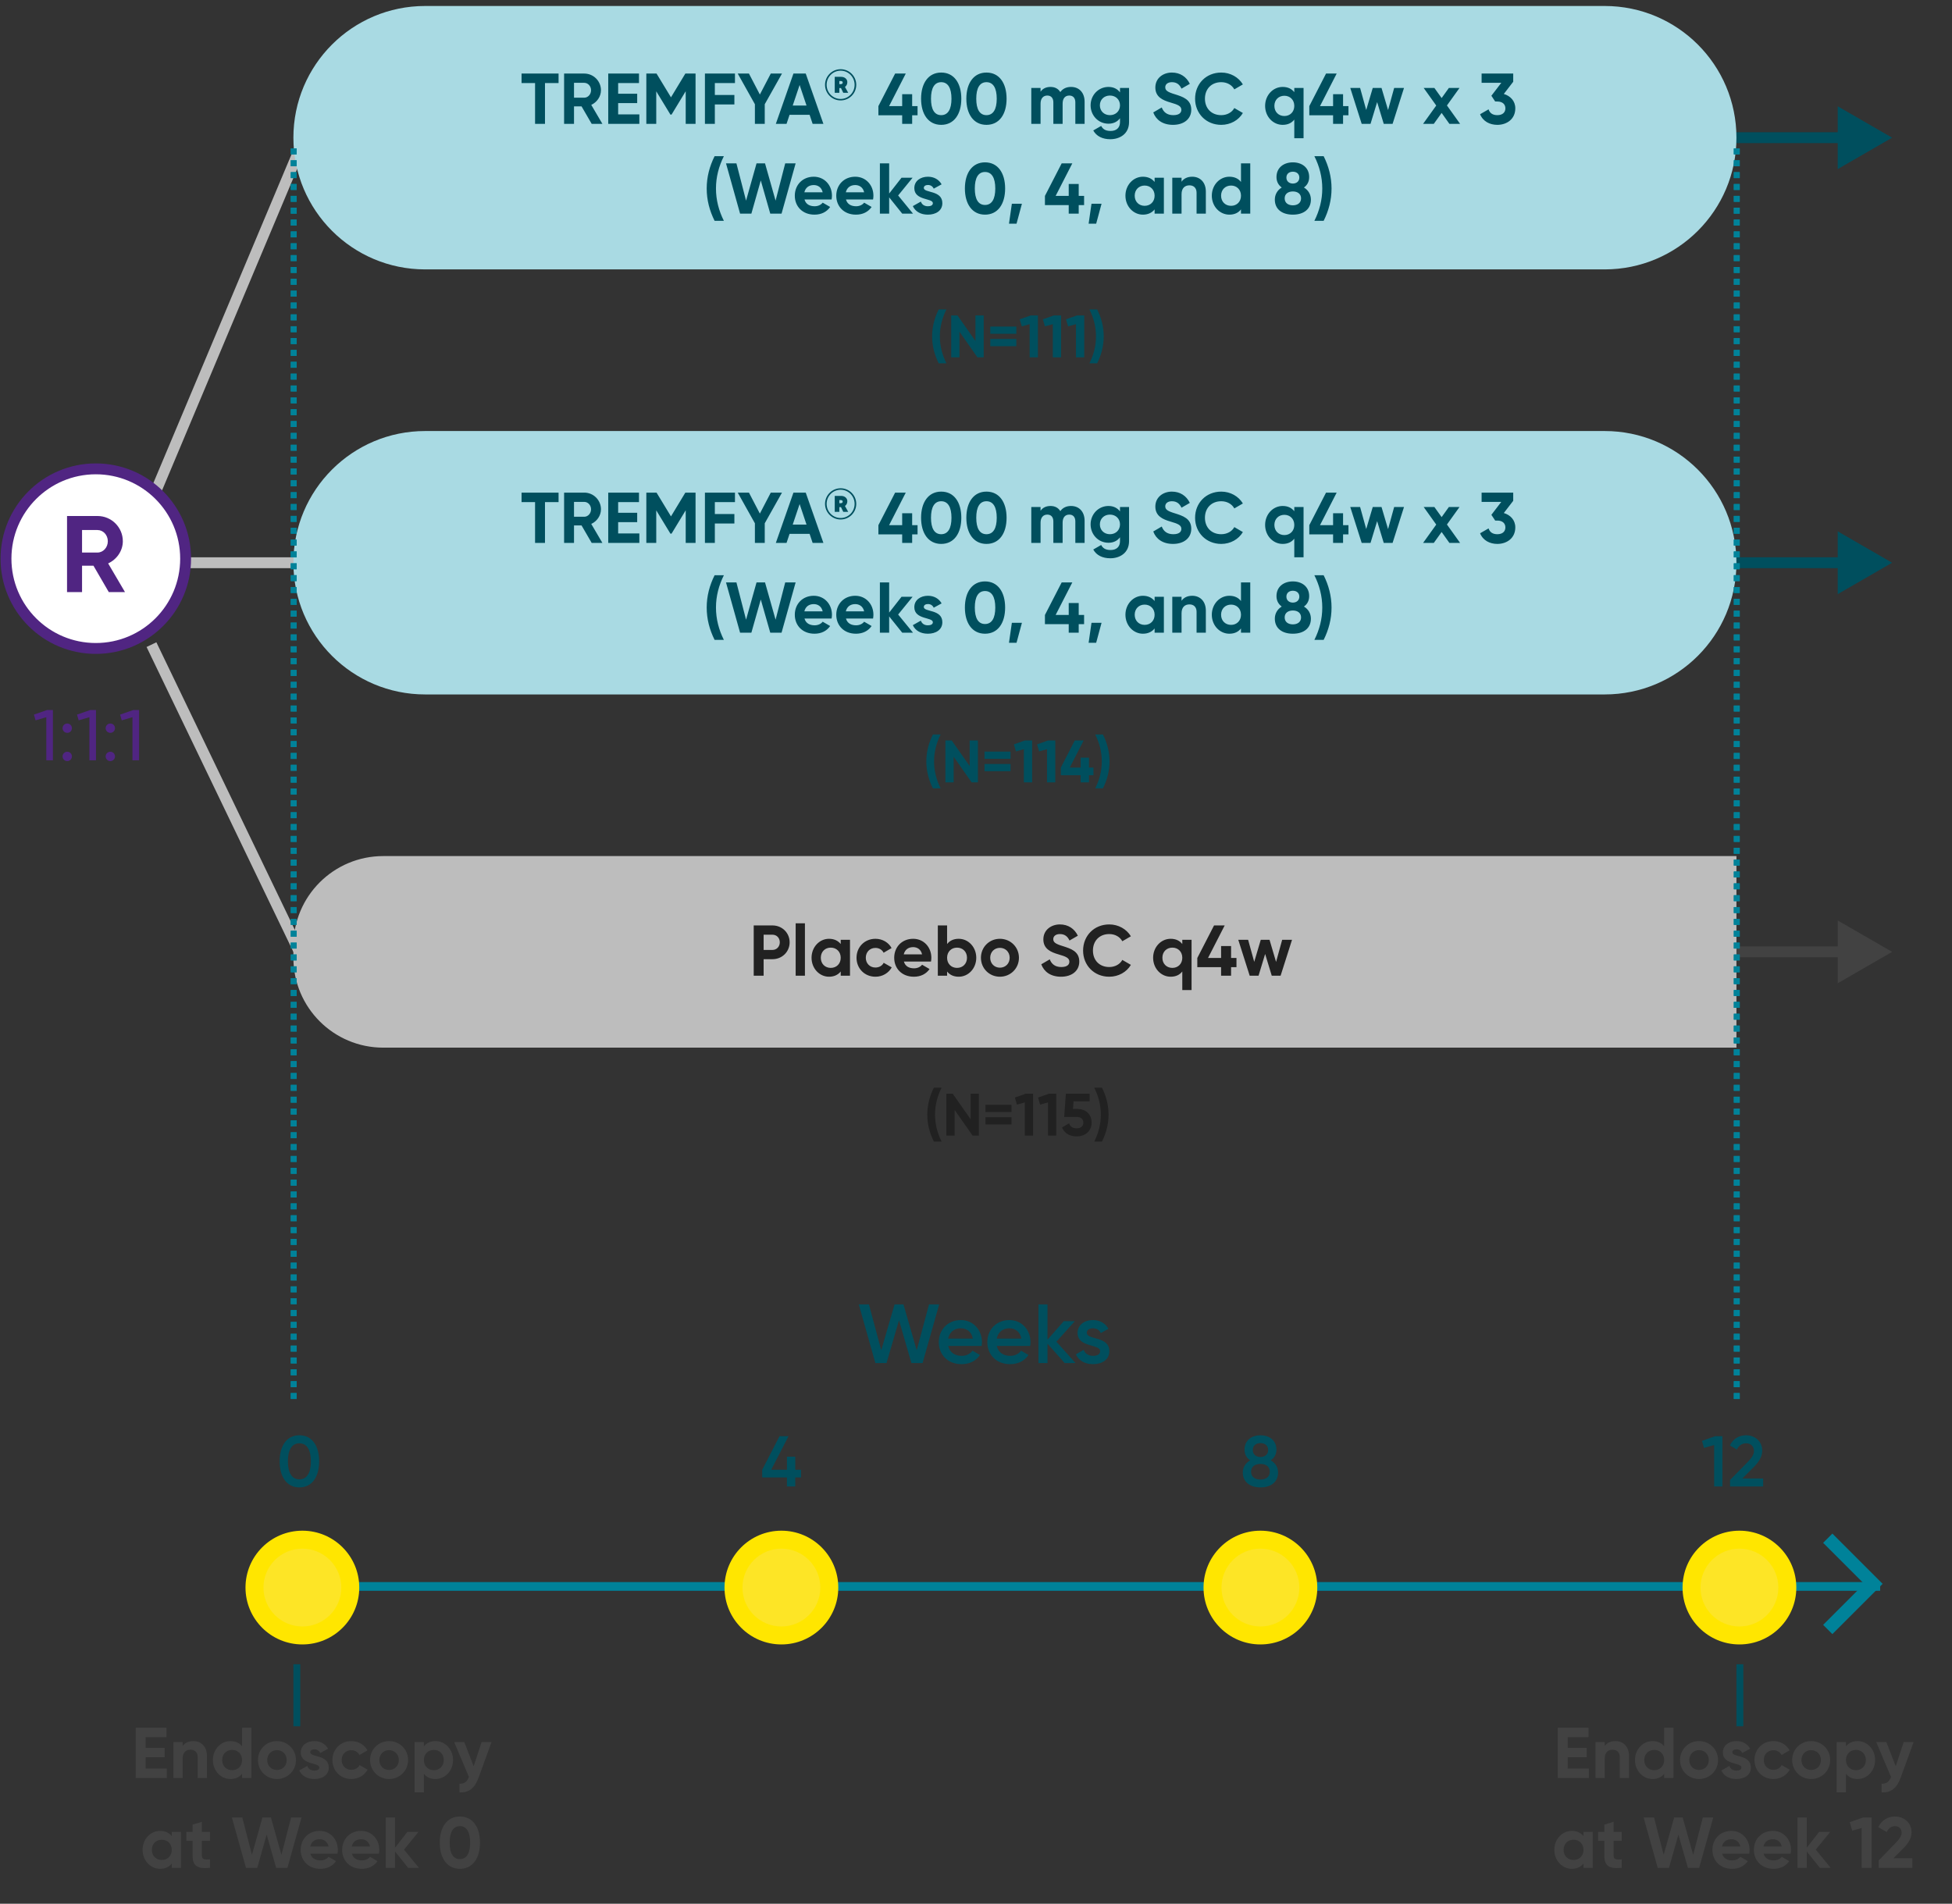 <svg width="326" height="318" viewBox="0 0 326 318" fill="none" xmlns="http://www.w3.org/2000/svg">
<rect x="0" y="0" width="326" height="318" fill="#333333" stroke="none"/>
<path d="M29 94L50 94" stroke="#BDBDBD" stroke-width="1.816" stroke-miterlimit="10"/>
<path d="M316 23L306.918 17.757V28.243L316 23ZM289 23.908H307.827V22.092H289V23.908Z" fill="#004F5E"/>
<path d="M316 94L306.918 88.757V99.243L316 94ZM289 94.908H307.827V93.092H289V94.908Z" fill="#004F5E"/>
<path d="M316 159L306.918 153.757V164.243L316 159ZM289 159.908H307.827V158.092H289V159.908Z" fill="#424242"/>
<path d="M25.297 107.679L50 159" stroke="#BDBDBD" stroke-width="1.816" stroke-miterlimit="10"/>
<path d="M156.772 60.688C156.072 59.288 155.672 57.788 155.672 56.188C155.672 54.587 156.072 53.087 156.772 51.688H158.062C157.362 53.087 156.962 54.587 156.962 56.188C156.962 57.788 157.362 59.288 158.062 60.688H156.772ZM162.908 52.688H164.288V59.688H163.238L160.238 55.407V59.688H158.858V52.688H159.908L162.908 56.958V52.688ZM165.387 55.758V54.547H169.737V55.758H165.387ZM165.387 57.828V56.617H169.737V57.828H165.387ZM172.14 52.688H173.34V59.688H171.96V54.148L170.64 54.517L170.3 53.337L172.14 52.688ZM176.008 52.688H177.208V59.688H175.828V54.148L174.508 54.517L174.168 53.337L176.008 52.688ZM179.875 52.688H181.075V59.688H179.695V54.148L178.375 54.517L178.035 53.337L179.875 52.688ZM183.232 60.688H181.942C182.642 59.288 183.042 57.788 183.042 56.188C183.042 54.587 182.642 53.087 181.942 51.688H183.232C183.932 53.087 184.332 54.587 184.332 56.188C184.332 57.788 183.932 59.288 183.232 60.688Z" fill="#004F5E"/>
<path d="M155.805 131.688C155.105 130.287 154.705 128.787 154.705 127.187C154.705 125.587 155.105 124.087 155.805 122.687H157.095C156.395 124.087 155.995 125.587 155.995 127.187C155.995 128.787 156.395 130.287 157.095 131.688H155.805ZM161.941 123.687H163.321V130.688H162.271L159.271 126.407V130.688H157.891V123.687H158.941L161.941 127.957V123.687ZM164.42 126.757V125.548H168.77V126.757H164.42ZM164.42 128.827V127.617H168.77V128.827H164.42ZM171.174 123.687H172.374V130.688H170.994V125.147L169.674 125.517L169.334 124.337L171.174 123.687ZM175.041 123.687H176.241V130.688H174.861V125.147L173.541 125.517L173.201 124.337L175.041 123.687ZM182.618 128.217V129.497H181.868V130.688H180.478V129.497H177.168V128.217L179.498 123.687H180.978L178.658 128.217H180.478V126.557H181.868V128.217H182.618ZM184.199 131.688H182.909C183.609 130.287 184.009 128.787 184.009 127.187C184.009 125.587 183.609 124.087 182.909 122.687H184.199C184.899 124.087 185.299 125.587 185.299 127.187C185.299 128.787 184.899 130.287 184.199 131.688Z" fill="#004F5E"/>
<path d="M155.966 190.688C155.266 189.287 154.866 187.787 154.866 186.187C154.866 184.587 155.266 183.087 155.966 181.687H157.256C156.556 183.087 156.156 184.587 156.156 186.187C156.156 187.787 156.556 189.287 157.256 190.688H155.966ZM162.102 182.687H163.482V189.688H162.432L159.432 185.407V189.688H158.052V182.687H159.102L162.102 186.957V182.687ZM164.581 185.757V184.548H168.931V185.757H164.581ZM164.581 187.827V186.617H168.931V187.827H164.581ZM171.335 182.687H172.535V189.688H171.155V184.147L169.835 184.517L169.495 183.337L171.335 182.687ZM175.202 182.687H176.402V189.688H175.022V184.147L173.702 184.517L173.362 183.337L175.202 182.687ZM179.919 185.237C181.199 185.237 182.309 186.027 182.309 187.527C182.309 189.028 181.129 189.828 179.809 189.828C178.719 189.828 177.769 189.347 177.369 188.327L178.549 187.637C178.719 188.177 179.109 188.477 179.809 188.477C180.529 188.477 180.929 188.097 180.929 187.527C180.929 186.967 180.529 186.577 179.849 186.577H177.729L178.009 182.687H181.979V183.977H179.289L179.199 185.237H179.919ZM184.038 190.688H182.748C183.448 189.287 183.848 187.787 183.848 186.187C183.848 184.587 183.448 183.087 182.748 181.687H184.038C184.738 183.087 185.138 184.587 185.138 186.187C185.138 187.787 184.738 189.287 184.038 190.688Z" fill="#212121"/>
<path d="M49 94C49 81.85 58.85 72 71 72H268C280.15 72 290 81.85 290 94C290 106.15 280.15 116 268 116H71C58.85 116 49 106.15 49 94Z" fill="#A9DAE3"/>
<path d="M93.285 82.287V83.871H91.017V90.688H89.361V83.871H87.105V82.287H93.285ZM98.817 90.688L97.125 87.772H95.865V90.688H94.209V82.287H97.569C99.117 82.287 100.365 83.535 100.365 85.072C100.365 86.127 99.705 87.076 98.745 87.519L100.605 90.688H98.817ZM95.865 83.835V86.32H97.569C98.193 86.32 98.709 85.767 98.709 85.072C98.709 84.376 98.193 83.835 97.569 83.835H95.865ZM103.236 89.103H106.776V90.688H101.58V82.287H106.716V83.871H103.236V85.659H106.416V87.219H103.236V89.103ZM116.163 82.287V90.688H114.519V85.24L112.155 89.139H111.963L109.599 85.251V90.688H107.943V82.287H109.647L112.059 86.26L114.459 82.287H116.163ZM122.745 83.871H119.385V85.864H122.649V87.448H119.385V90.688H117.729V82.287H122.745V83.871ZM130.599 82.287L127.719 87.412V90.688H126.075V87.412L123.207 82.287H125.079L126.903 85.791L128.727 82.287H130.599ZM135.715 90.688L135.211 89.175H131.863L131.359 90.688H129.571L132.511 82.287H134.563L137.515 90.688H135.715ZM132.391 87.627H134.695L133.543 84.195L132.391 87.627ZM140.394 81.561C141.834 81.561 143.001 82.728 143.001 84.168C143.001 85.608 141.834 86.774 140.394 86.774C138.954 86.774 137.788 85.608 137.788 84.168C137.788 82.728 138.954 81.561 140.394 81.561ZM140.394 86.529C141.683 86.529 142.727 85.471 142.727 84.168C142.727 82.864 141.683 81.806 140.394 81.806C139.098 81.806 138.054 82.864 138.054 84.168C138.054 85.471 139.098 86.529 140.394 86.529ZM141.51 83.721C141.51 84.074 141.359 84.347 141.114 84.52L141.661 85.499H140.833L140.452 84.707H140.178V85.499H139.408V82.835H140.481C141.049 82.835 141.51 83.188 141.51 83.721ZM140.178 83.534V84.059H140.416C140.617 84.059 140.74 83.951 140.74 83.8C140.74 83.613 140.617 83.534 140.416 83.534H140.178ZM153.239 87.724V89.26H152.339V90.688H150.671V89.26H146.699V87.724L149.495 82.287H151.271L148.487 87.724H150.671V85.731H152.339V87.724H153.239ZM157.188 90.856C155.052 90.856 153.828 89.079 153.828 86.487C153.828 83.895 155.052 82.12 157.188 82.12C159.336 82.12 160.548 83.895 160.548 86.487C160.548 89.079 159.336 90.856 157.188 90.856ZM157.188 89.236C158.316 89.236 158.904 88.263 158.904 86.487C158.904 84.712 158.316 83.728 157.188 83.728C156.06 83.728 155.484 84.712 155.484 86.487C155.484 88.263 156.06 89.236 157.188 89.236ZM164.747 90.856C162.611 90.856 161.387 89.079 161.387 86.487C161.387 83.895 162.611 82.12 164.747 82.12C166.895 82.12 168.107 83.895 168.107 86.487C168.107 89.079 166.895 90.856 164.747 90.856ZM164.747 89.236C165.875 89.236 166.463 88.263 166.463 86.487C166.463 84.712 165.875 83.728 164.747 83.728C163.619 83.728 163.043 84.712 163.043 86.487C163.043 88.263 163.619 89.236 164.747 89.236ZM178.87 84.519C180.238 84.519 181.138 85.492 181.138 86.992V90.688H179.59V87.1C179.59 86.391 179.23 85.96 178.582 85.96C177.898 85.96 177.466 86.415 177.466 87.316V90.688H175.918V87.1C175.918 86.391 175.558 85.96 174.91 85.96C174.25 85.96 173.782 86.415 173.782 87.316V90.688H172.234V84.688H173.782V85.323C174.118 84.82 174.682 84.519 175.45 84.519C176.194 84.519 176.746 84.832 177.082 85.383C177.454 84.844 178.054 84.519 178.87 84.519ZM187.048 84.688H188.56V90.4C188.56 92.368 187.012 93.255 185.428 93.255C184.144 93.255 183.112 92.763 182.584 91.791L183.904 91.035C184.156 91.504 184.552 91.876 185.476 91.876C186.448 91.876 187.048 91.347 187.048 90.4V89.751C186.628 90.316 185.98 90.663 185.128 90.663C183.424 90.663 182.14 89.284 182.14 87.591C182.14 85.912 183.424 84.519 185.128 84.519C185.98 84.519 186.628 84.868 187.048 85.431V84.688ZM185.368 89.236C186.34 89.236 187.048 88.552 187.048 87.591C187.048 86.644 186.34 85.96 185.368 85.96C184.396 85.96 183.688 86.644 183.688 87.591C183.688 88.552 184.396 89.236 185.368 89.236ZM195.904 90.856C194.188 90.856 193.06 90.028 192.604 88.779L194.02 87.951C194.32 88.731 194.908 89.236 195.952 89.236C196.948 89.236 197.296 88.816 197.296 88.347C197.296 87.724 196.732 87.484 195.484 87.124C194.2 86.751 192.952 86.212 192.952 84.615C192.952 83.031 194.272 82.12 195.712 82.12C197.092 82.12 198.148 82.828 198.712 84.004L197.32 84.808C197.02 84.171 196.564 83.728 195.712 83.728C195.016 83.728 194.608 84.088 194.608 84.567C194.608 85.084 194.932 85.359 196.204 85.743C197.536 86.163 198.952 86.608 198.952 88.323C198.952 89.895 197.692 90.856 195.904 90.856ZM203.958 90.856C201.414 90.856 199.59 88.936 199.59 86.487C199.59 84.028 201.414 82.12 203.958 82.12C205.494 82.12 206.85 82.9 207.57 84.1L206.142 84.927C205.734 84.183 204.918 83.728 203.958 83.728C202.314 83.728 201.234 84.868 201.234 86.487C201.234 88.096 202.314 89.236 203.958 89.236C204.918 89.236 205.746 88.779 206.142 88.047L207.57 88.876C206.862 90.076 205.506 90.856 203.958 90.856ZM216.157 84.688H217.705V93.088H216.157V89.98C215.725 90.531 215.089 90.856 214.213 90.856C212.605 90.856 211.285 89.475 211.285 87.688C211.285 85.9 212.605 84.519 214.213 84.519C215.089 84.519 215.725 84.844 216.157 85.395V84.688ZM214.501 89.379C215.449 89.379 216.157 88.695 216.157 87.688C216.157 86.68 215.449 85.996 214.501 85.996C213.541 85.996 212.833 86.68 212.833 87.688C212.833 88.695 213.541 89.379 214.501 89.379ZM225.204 87.724V89.26H224.304V90.688H222.636V89.26H218.664V87.724L221.46 82.287H223.236L220.452 87.724H222.636V85.731H224.304V87.724H225.204ZM232.837 84.688H234.481L232.573 90.688H231.097L229.993 87.052L228.889 90.688H227.413L225.505 84.688H227.149L228.169 88.371L229.261 84.688H230.725L231.817 88.383L232.837 84.688ZM243.848 90.688H242.06L240.764 88.864L239.456 90.688H237.668L239.864 87.627L237.764 84.688H239.552L240.764 86.379L241.976 84.688H243.752L241.652 87.615L243.848 90.688ZM251.148 85.695C252.24 86.019 253.068 86.859 253.068 88.096C253.068 89.895 251.652 90.856 250.068 90.856C248.808 90.856 247.668 90.279 247.188 89.079L248.604 88.263C248.808 88.888 249.276 89.236 250.068 89.236C250.932 89.236 251.412 88.779 251.412 88.096C251.412 87.424 250.932 86.956 250.068 86.956H249.708L249.072 85.996L250.728 83.835H247.44V82.287H252.72V83.656L251.148 85.695ZM119.345 106.888C118.505 105.207 118.025 103.407 118.025 101.487C118.025 99.567 118.505 97.767 119.345 96.088H120.893C120.053 97.767 119.573 99.567 119.573 101.487C119.573 103.407 120.053 105.207 120.893 106.888H119.345ZM123.601 105.688L121.249 97.287H122.989L124.597 103.515L126.349 97.287H127.765L129.529 103.515L131.137 97.287H132.877L130.525 105.688H128.641L127.057 100.143L125.485 105.688H123.601ZM134.359 103.323C134.575 104.115 135.235 104.451 136.051 104.451C136.651 104.451 137.131 104.199 137.395 103.851L138.643 104.571C138.079 105.387 137.179 105.856 136.027 105.856C134.011 105.856 132.739 104.475 132.739 102.688C132.739 100.899 134.023 99.519 135.907 99.519C137.683 99.519 138.943 100.923 138.943 102.688C138.943 102.915 138.919 103.119 138.883 103.323H134.359ZM134.335 102.123H137.395C137.203 101.259 136.555 100.911 135.907 100.911C135.079 100.911 134.515 101.355 134.335 102.123ZM141.284 103.323C141.5 104.115 142.16 104.451 142.976 104.451C143.576 104.451 144.056 104.199 144.32 103.851L145.568 104.571C145.004 105.387 144.104 105.856 142.952 105.856C140.936 105.856 139.664 104.475 139.664 102.688C139.664 100.899 140.948 99.519 142.832 99.519C144.608 99.519 145.868 100.923 145.868 102.688C145.868 102.915 145.844 103.119 145.808 103.323H141.284ZM141.26 102.123H144.32C144.128 101.259 143.48 100.911 142.832 100.911C142.004 100.911 141.44 101.355 141.26 102.123ZM152.481 105.688H150.681L148.497 102.963V105.688H146.949V97.287H148.497V102.327L150.561 99.688H152.409L149.997 102.651L152.481 105.688ZM154.283 101.391C154.283 102.279 157.379 101.727 157.379 103.935C157.379 105.231 156.251 105.856 154.967 105.856C153.767 105.856 152.879 105.351 152.447 104.427L153.791 103.671C153.959 104.163 154.367 104.451 154.967 104.451C155.459 104.451 155.795 104.283 155.795 103.935C155.795 103.059 152.699 103.539 152.699 101.427C152.699 100.203 153.743 99.519 154.979 99.519C155.951 99.519 156.791 99.963 157.259 100.791L155.939 101.511C155.759 101.127 155.423 100.899 154.979 100.899C154.595 100.899 154.283 101.067 154.283 101.391ZM164.505 105.856C162.369 105.856 161.145 104.079 161.145 101.487C161.145 98.895 162.369 97.12 164.505 97.12C166.653 97.12 167.865 98.895 167.865 101.487C167.865 104.079 166.653 105.856 164.505 105.856ZM164.505 104.235C165.633 104.235 166.221 103.263 166.221 101.487C166.221 99.712 165.633 98.728 164.505 98.728C163.377 98.728 162.801 99.712 162.801 101.487C162.801 103.263 163.377 104.235 164.505 104.235ZM170.669 104.031L169.769 107.368H168.509L168.989 104.031H170.669ZM181.053 102.723V104.259H180.153V105.688H178.485V104.259H174.513V102.723L177.309 97.287H179.085L176.301 102.723H178.485V100.731H180.153V102.723H181.053ZM183.969 104.031L183.069 107.368H181.809L182.289 104.031H183.969ZM192.829 99.688H194.377V105.688H192.829V104.979C192.397 105.519 191.749 105.856 190.873 105.856C189.277 105.856 187.957 104.475 187.957 102.688C187.957 100.899 189.277 99.519 190.873 99.519C191.749 99.519 192.397 99.856 192.829 100.395V99.688ZM191.161 104.379C192.121 104.379 192.829 103.695 192.829 102.688C192.829 101.679 192.121 100.995 191.161 100.995C190.213 100.995 189.505 101.679 189.505 102.688C189.505 103.695 190.213 104.379 191.161 104.379ZM199.117 99.519C200.389 99.519 201.385 100.407 201.385 102.003V105.688H199.837V102.195C199.837 101.379 199.345 100.959 198.649 100.959C197.893 100.959 197.329 101.403 197.329 102.447V105.688H195.781V99.688H197.329V100.359C197.689 99.82 198.313 99.519 199.117 99.519ZM207.255 97.287H208.803V105.688H207.255V104.979C206.823 105.531 206.187 105.856 205.311 105.856C203.703 105.856 202.383 104.475 202.383 102.688C202.383 100.899 203.703 99.519 205.311 99.519C206.187 99.519 206.823 99.844 207.255 100.395V97.287ZM205.599 104.379C206.547 104.379 207.255 103.695 207.255 102.688C207.255 101.679 206.547 100.995 205.599 100.995C204.639 100.995 203.931 101.679 203.931 102.688C203.931 103.695 204.639 104.379 205.599 104.379ZM217.767 101.319C218.511 101.763 218.931 102.495 218.931 103.347C218.931 104.896 217.779 105.856 215.919 105.856C214.047 105.856 212.907 104.896 212.907 103.347C212.907 102.495 213.327 101.763 214.059 101.319C213.531 100.935 213.183 100.359 213.183 99.579C213.183 97.96 214.443 97.12 215.919 97.12C217.395 97.12 218.643 97.96 218.643 99.579C218.643 100.359 218.307 100.935 217.767 101.319ZM215.919 98.68C215.295 98.68 214.839 99.04 214.839 99.663C214.839 100.275 215.295 100.659 215.919 100.659C216.543 100.659 216.999 100.275 216.999 99.663C216.999 99.04 216.543 98.68 215.919 98.68ZM215.919 104.295C216.711 104.295 217.287 103.887 217.287 103.131C217.287 102.387 216.711 101.979 215.919 101.979C215.127 101.979 214.551 102.387 214.551 103.131C214.551 103.887 215.127 104.295 215.919 104.295ZM221.059 106.888H219.511C220.351 105.207 220.831 103.407 220.831 101.487C220.831 99.567 220.351 97.767 219.511 96.088H221.059C221.899 97.767 222.379 99.567 222.379 101.487C222.379 103.407 221.899 105.207 221.059 106.888Z" fill="#004F5E"/>
<path d="M50 25L21 94" stroke="#BDBDBD" stroke-width="1.816" stroke-miterlimit="10"/>
<path d="M16 108.318C24.284 108.318 31 101.603 31 93.318C31 85.034 24.284 78.318 16 78.318C7.716 78.318 1 85.034 1 93.318C1 101.603 7.716 108.318 16 108.318Z" fill="white" stroke="#502582" stroke-width="1.816" stroke-miterlimit="10"/>
<path d="M18.171 98.908L15.61 94.495H13.703V98.908H11.196V86.194H16.282C18.625 86.194 20.514 88.083 20.514 90.408C20.514 92.006 19.515 93.441 18.062 94.113L20.877 98.908H18.171ZM13.703 88.537V92.297H16.282C17.226 92.297 18.007 91.461 18.007 90.408C18.007 89.354 17.226 88.537 16.282 88.537H13.703Z" fill="#502582"/>
<path d="M49 23C49 10.85 58.85 1 71 1H268C280.15 1 290 10.85 290 23C290 35.15 280.15 45 268 45H71C58.85 45 49 35.15 49 23Z" fill="#A9DAE3"/>
<path d="M93.285 12.287V13.871H91.017V20.688H89.361V13.871H87.105V12.287H93.285ZM98.817 20.688L97.125 17.771H95.865V20.688H94.209V12.287H97.569C99.117 12.287 100.365 13.536 100.365 15.072C100.365 16.128 99.705 17.076 98.745 17.52L100.605 20.688H98.817ZM95.865 13.835V16.32H97.569C98.193 16.32 98.709 15.768 98.709 15.072C98.709 14.376 98.193 13.835 97.569 13.835H95.865ZM103.236 19.104H106.776V20.688H101.58V12.287H106.716V13.871H103.236V15.659H106.416V17.22H103.236V19.104ZM116.163 12.287V20.688H114.519V15.239L112.155 19.14H111.963L109.599 15.252V20.688H107.943V12.287H109.647L112.059 16.259L114.459 12.287H116.163ZM122.745 13.871H119.385V15.864H122.649V17.448H119.385V20.688H117.729V12.287H122.745V13.871ZM130.599 12.287L127.719 17.412V20.688H126.075V17.412L123.207 12.287H125.079L126.903 15.791L128.727 12.287H130.599ZM135.715 20.688L135.211 19.175H131.863L131.359 20.688H129.571L132.511 12.287H134.563L137.515 20.688H135.715ZM132.391 17.628H134.695L133.543 14.195L132.391 17.628ZM140.394 11.561C141.834 11.561 143.001 12.727 143.001 14.168C143.001 15.607 141.834 16.774 140.394 16.774C138.954 16.774 137.788 15.607 137.788 14.168C137.788 12.727 138.954 11.561 140.394 11.561ZM140.394 16.529C141.683 16.529 142.727 15.471 142.727 14.168C142.727 12.864 141.683 11.806 140.394 11.806C139.098 11.806 138.054 12.864 138.054 14.168C138.054 15.471 139.098 16.529 140.394 16.529ZM141.51 13.721C141.51 14.074 141.359 14.348 141.114 14.52L141.661 15.499H140.833L140.452 14.707H140.178V15.499H139.408V12.835H140.481C141.049 12.835 141.51 13.188 141.51 13.721ZM140.178 13.534V14.059H140.416C140.617 14.059 140.74 13.951 140.74 13.8C140.74 13.613 140.617 13.534 140.416 13.534H140.178ZM153.239 17.724V19.259H152.339V20.688H150.671V19.259H146.699V17.724L149.495 12.287H151.271L148.487 17.724H150.671V15.732H152.339V17.724H153.239ZM157.188 20.855C155.052 20.855 153.828 19.079 153.828 16.488C153.828 13.896 155.052 12.12 157.188 12.12C159.336 12.12 160.548 13.896 160.548 16.488C160.548 19.079 159.336 20.855 157.188 20.855ZM157.188 19.235C158.316 19.235 158.904 18.264 158.904 16.488C158.904 14.711 158.316 13.727 157.188 13.727C156.06 13.727 155.484 14.711 155.484 16.488C155.484 18.264 156.06 19.235 157.188 19.235ZM164.747 20.855C162.611 20.855 161.387 19.079 161.387 16.488C161.387 13.896 162.611 12.12 164.747 12.12C166.895 12.12 168.107 13.896 168.107 16.488C168.107 19.079 166.895 20.855 164.747 20.855ZM164.747 19.235C165.875 19.235 166.463 18.264 166.463 16.488C166.463 14.711 165.875 13.727 164.747 13.727C163.619 13.727 163.043 14.711 163.043 16.488C163.043 18.264 163.619 19.235 164.747 19.235ZM178.87 14.52C180.238 14.52 181.138 15.492 181.138 16.991V20.688H179.59V17.099C179.59 16.392 179.23 15.96 178.582 15.96C177.898 15.96 177.466 16.416 177.466 17.316V20.688H175.918V17.099C175.918 16.392 175.558 15.96 174.91 15.96C174.25 15.96 173.782 16.416 173.782 17.316V20.688H172.234V14.688H173.782V15.323C174.118 14.819 174.682 14.52 175.45 14.52C176.194 14.52 176.746 14.832 177.082 15.383C177.454 14.844 178.054 14.52 178.87 14.52ZM187.048 14.688H188.56V20.399C188.56 22.367 187.012 23.256 185.428 23.256C184.144 23.256 183.112 22.764 182.584 21.791L183.904 21.035C184.156 21.503 184.552 21.875 185.476 21.875C186.448 21.875 187.048 21.348 187.048 20.399V19.752C186.628 20.316 185.98 20.663 185.128 20.663C183.424 20.663 182.14 19.284 182.14 17.591C182.14 15.912 183.424 14.52 185.128 14.52C185.98 14.52 186.628 14.867 187.048 15.431V14.688ZM185.368 19.235C186.34 19.235 187.048 18.552 187.048 17.591C187.048 16.643 186.34 15.96 185.368 15.96C184.396 15.96 183.688 16.643 183.688 17.591C183.688 18.552 184.396 19.235 185.368 19.235ZM195.904 20.855C194.188 20.855 193.06 20.027 192.604 18.779L194.02 17.951C194.32 18.732 194.908 19.235 195.952 19.235C196.948 19.235 197.296 18.816 197.296 18.348C197.296 17.724 196.732 17.483 195.484 17.123C194.2 16.752 192.952 16.212 192.952 14.616C192.952 13.031 194.272 12.12 195.712 12.12C197.092 12.12 198.148 12.828 198.712 14.004L197.32 14.807C197.02 14.171 196.564 13.727 195.712 13.727C195.016 13.727 194.608 14.088 194.608 14.568C194.608 15.084 194.932 15.36 196.204 15.743C197.536 16.163 198.952 16.608 198.952 18.323C198.952 19.895 197.692 20.855 195.904 20.855ZM203.958 20.855C201.414 20.855 199.59 18.936 199.59 16.488C199.59 14.027 201.414 12.12 203.958 12.12C205.494 12.12 206.85 12.899 207.57 14.1L206.142 14.928C205.734 14.184 204.918 13.727 203.958 13.727C202.314 13.727 201.234 14.867 201.234 16.488C201.234 18.096 202.314 19.235 203.958 19.235C204.918 19.235 205.746 18.779 206.142 18.047L207.57 18.875C206.862 20.076 205.506 20.855 203.958 20.855ZM216.157 14.688H217.705V23.087H216.157V19.98C215.725 20.532 215.089 20.855 214.213 20.855C212.605 20.855 211.285 19.476 211.285 17.688C211.285 15.899 212.605 14.52 214.213 14.52C215.089 14.52 215.725 14.844 216.157 15.396V14.688ZM214.501 19.38C215.449 19.38 216.157 18.695 216.157 17.688C216.157 16.68 215.449 15.995 214.501 15.995C213.541 15.995 212.833 16.68 212.833 17.688C212.833 18.695 213.541 19.38 214.501 19.38ZM225.204 17.724V19.259H224.304V20.688H222.636V19.259H218.664V17.724L221.46 12.287H223.236L220.452 17.724H222.636V15.732H224.304V17.724H225.204ZM232.837 14.688H234.481L232.573 20.688H231.097L229.993 17.052L228.889 20.688H227.413L225.505 14.688H227.149L228.169 18.372L229.261 14.688H230.725L231.817 18.384L232.837 14.688ZM243.848 20.688H242.06L240.764 18.863L239.456 20.688H237.668L239.864 17.628L237.764 14.688H239.552L240.764 16.38L241.976 14.688H243.752L241.652 17.616L243.848 20.688ZM251.148 15.695C252.24 16.02 253.068 16.86 253.068 18.096C253.068 19.895 251.652 20.855 250.068 20.855C248.808 20.855 247.668 20.279 247.188 19.079L248.604 18.264C248.808 18.887 249.276 19.235 250.068 19.235C250.932 19.235 251.412 18.779 251.412 18.096C251.412 17.424 250.932 16.956 250.068 16.956H249.708L249.072 15.995L250.728 13.835H247.44V12.287H252.72V13.655L251.148 15.695ZM119.345 36.888C118.505 35.208 118.025 33.407 118.025 31.488C118.025 29.567 118.505 27.767 119.345 26.087H120.893C120.053 27.767 119.573 29.567 119.573 31.488C119.573 33.407 120.053 35.208 120.893 36.888H119.345ZM123.601 35.688L121.249 27.288H122.989L124.597 33.516L126.349 27.288H127.765L129.529 33.516L131.137 27.288H132.877L130.525 35.688H128.641L127.057 30.143L125.485 35.688H123.601ZM134.359 33.324C134.575 34.115 135.235 34.452 136.051 34.452C136.651 34.452 137.131 34.2 137.395 33.852L138.643 34.572C138.079 35.388 137.179 35.855 136.027 35.855C134.011 35.855 132.739 34.475 132.739 32.688C132.739 30.899 134.023 29.52 135.907 29.52C137.683 29.52 138.943 30.924 138.943 32.688C138.943 32.916 138.919 33.12 138.883 33.324H134.359ZM134.335 32.123H137.395C137.203 31.259 136.555 30.912 135.907 30.912C135.079 30.912 134.515 31.355 134.335 32.123ZM141.284 33.324C141.5 34.115 142.16 34.452 142.976 34.452C143.576 34.452 144.056 34.2 144.32 33.852L145.568 34.572C145.004 35.388 144.104 35.855 142.952 35.855C140.936 35.855 139.664 34.475 139.664 32.688C139.664 30.899 140.948 29.52 142.832 29.52C144.608 29.52 145.868 30.924 145.868 32.688C145.868 32.916 145.844 33.12 145.808 33.324H141.284ZM141.26 32.123H144.32C144.128 31.259 143.48 30.912 142.832 30.912C142.004 30.912 141.44 31.355 141.26 32.123ZM152.481 35.688H150.681L148.497 32.964V35.688H146.949V27.288H148.497V32.328L150.561 29.688H152.409L149.997 32.651L152.481 35.688ZM154.283 31.392C154.283 32.279 157.379 31.727 157.379 33.935C157.379 35.231 156.251 35.855 154.967 35.855C153.767 35.855 152.879 35.352 152.447 34.428L153.791 33.672C153.959 34.163 154.367 34.452 154.967 34.452C155.459 34.452 155.795 34.283 155.795 33.935C155.795 33.059 152.699 33.539 152.699 31.427C152.699 30.203 153.743 29.52 154.979 29.52C155.951 29.52 156.791 29.963 157.259 30.791L155.939 31.512C155.759 31.128 155.423 30.899 154.979 30.899C154.595 30.899 154.283 31.067 154.283 31.392ZM164.505 35.855C162.369 35.855 161.145 34.08 161.145 31.488C161.145 28.895 162.369 27.119 164.505 27.119C166.653 27.119 167.865 28.895 167.865 31.488C167.865 34.08 166.653 35.855 164.505 35.855ZM164.505 34.236C165.633 34.236 166.221 33.264 166.221 31.488C166.221 29.712 165.633 28.727 164.505 28.727C163.377 28.727 162.801 29.712 162.801 31.488C162.801 33.264 163.377 34.236 164.505 34.236ZM170.669 34.032L169.769 37.367H168.509L168.989 34.032H170.669ZM181.053 32.724V34.26H180.153V35.688H178.485V34.26H174.513V32.724L177.309 27.288H179.085L176.301 32.724H178.485V30.732H180.153V32.724H181.053ZM183.969 34.032L183.069 37.367H181.809L182.289 34.032H183.969ZM192.829 29.688H194.377V35.688H192.829V34.98C192.397 35.52 191.749 35.855 190.873 35.855C189.277 35.855 187.957 34.475 187.957 32.688C187.957 30.899 189.277 29.52 190.873 29.52C191.749 29.52 192.397 29.855 192.829 30.395V29.688ZM191.161 34.38C192.121 34.38 192.829 33.696 192.829 32.688C192.829 31.68 192.121 30.995 191.161 30.995C190.213 30.995 189.505 31.68 189.505 32.688C189.505 33.696 190.213 34.38 191.161 34.38ZM199.117 29.52C200.389 29.52 201.385 30.407 201.385 32.004V35.688H199.837V32.196C199.837 31.38 199.345 30.959 198.649 30.959C197.893 30.959 197.329 31.404 197.329 32.447V35.688H195.781V29.688H197.329V30.36C197.689 29.82 198.313 29.52 199.117 29.52ZM207.255 27.288H208.803V35.688H207.255V34.98C206.823 35.532 206.187 35.855 205.311 35.855C203.703 35.855 202.383 34.475 202.383 32.688C202.383 30.899 203.703 29.52 205.311 29.52C206.187 29.52 206.823 29.843 207.255 30.395V27.288ZM205.599 34.38C206.547 34.38 207.255 33.696 207.255 32.688C207.255 31.68 206.547 30.995 205.599 30.995C204.639 30.995 203.931 31.68 203.931 32.688C203.931 33.696 204.639 34.38 205.599 34.38ZM217.767 31.32C218.511 31.764 218.931 32.495 218.931 33.347C218.931 34.895 217.779 35.855 215.919 35.855C214.047 35.855 212.907 34.895 212.907 33.347C212.907 32.495 213.327 31.764 214.059 31.32C213.531 30.936 213.183 30.36 213.183 29.579C213.183 27.959 214.443 27.119 215.919 27.119C217.395 27.119 218.643 27.959 218.643 29.579C218.643 30.36 218.307 30.936 217.767 31.32ZM215.919 28.68C215.295 28.68 214.839 29.04 214.839 29.663C214.839 30.276 215.295 30.66 215.919 30.66C216.543 30.66 216.999 30.276 216.999 29.663C216.999 29.04 216.543 28.68 215.919 28.68ZM215.919 34.295C216.711 34.295 217.287 33.888 217.287 33.132C217.287 32.388 216.711 31.98 215.919 31.98C215.127 31.98 214.551 32.388 214.551 33.132C214.551 33.888 215.127 34.295 215.919 34.295ZM221.059 36.888H219.511C220.351 35.208 220.831 33.407 220.831 31.488C220.831 29.567 220.351 27.767 219.511 26.087H221.059C221.899 27.767 222.379 29.567 222.379 31.488C222.379 33.407 221.899 35.208 221.059 36.888Z" fill="#004F5E"/>
<path d="M49 158C49 149.716 55.716 143 64 143H290V175H64C55.716 175 49 168.284 49 160V158Z" fill="#BDBDBD"/>
<path d="M129.008 154.585C130.628 154.585 131.876 155.833 131.876 157.405C131.876 158.977 130.628 160.225 129.008 160.225H127.532V162.985H125.876V154.585H129.008ZM129.008 158.677C129.716 158.677 130.232 158.125 130.232 157.405C130.232 156.673 129.716 156.133 129.008 156.133H127.532V158.677H129.008ZM132.882 162.985V154.225H134.43V162.985H132.882ZM140.407 156.985H141.955V162.985H140.407V162.277C139.975 162.817 139.327 163.153 138.451 163.153C136.855 163.153 135.535 161.773 135.535 159.985C135.535 158.197 136.855 156.817 138.451 156.817C139.327 156.817 139.975 157.153 140.407 157.693V156.985ZM138.739 161.677C139.699 161.677 140.407 160.993 140.407 159.985C140.407 158.977 139.699 158.293 138.739 158.293C137.791 158.293 137.083 158.977 137.083 159.985C137.083 160.993 137.791 161.677 138.739 161.677ZM146.214 163.153C144.39 163.153 143.046 161.773 143.046 159.985C143.046 158.197 144.39 156.817 146.214 156.817C147.39 156.817 148.41 157.441 148.902 158.365L147.57 159.145C147.33 158.653 146.814 158.341 146.202 158.341C145.278 158.341 144.594 159.025 144.594 159.985C144.594 160.933 145.278 161.617 146.202 161.617C146.826 161.617 147.342 161.317 147.582 160.825L148.926 161.593C148.41 162.529 147.39 163.153 146.214 163.153ZM150.959 160.621C151.175 161.413 151.835 161.749 152.651 161.749C153.251 161.749 153.731 161.497 153.995 161.149L155.243 161.869C154.679 162.685 153.779 163.153 152.627 163.153C150.611 163.153 149.339 161.773 149.339 159.985C149.339 158.197 150.623 156.817 152.507 156.817C154.283 156.817 155.543 158.221 155.543 159.985C155.543 160.213 155.519 160.417 155.483 160.621H150.959ZM150.935 159.421H153.995C153.803 158.557 153.155 158.209 152.507 158.209C151.679 158.209 151.115 158.653 150.935 159.421ZM160.116 156.817C161.724 156.817 163.044 158.197 163.044 159.985C163.044 161.773 161.724 163.153 160.116 163.153C159.24 163.153 158.604 162.829 158.172 162.277V162.985H156.624V154.585H158.172V157.693C158.604 157.141 159.24 156.817 160.116 156.817ZM159.828 161.677C160.788 161.677 161.496 160.993 161.496 159.985C161.496 158.977 160.788 158.293 159.828 158.293C158.88 158.293 158.172 158.977 158.172 159.985C158.172 160.993 158.88 161.677 159.828 161.677ZM166.992 163.153C165.228 163.153 163.824 161.773 163.824 159.985C163.824 158.197 165.228 156.817 166.992 156.817C168.756 156.817 170.172 158.197 170.172 159.985C170.172 161.773 168.756 163.153 166.992 163.153ZM166.992 161.641C167.916 161.641 168.624 160.957 168.624 159.985C168.624 159.013 167.916 158.329 166.992 158.329C166.08 158.329 165.372 159.013 165.372 159.985C165.372 160.957 166.08 161.641 166.992 161.641ZM177.201 163.153C175.485 163.153 174.357 162.325 173.901 161.077L175.317 160.249C175.617 161.029 176.205 161.533 177.249 161.533C178.245 161.533 178.593 161.113 178.593 160.645C178.593 160.021 178.029 159.781 176.781 159.421C175.497 159.049 174.249 158.509 174.249 156.913C174.249 155.329 175.569 154.417 177.009 154.417C178.389 154.417 179.445 155.125 180.009 156.301L178.617 157.105C178.317 156.469 177.861 156.025 177.009 156.025C176.313 156.025 175.905 156.385 175.905 156.865C175.905 157.381 176.229 157.657 177.501 158.041C178.833 158.461 180.249 158.905 180.249 160.621C180.249 162.193 178.989 163.153 177.201 163.153ZM185.254 163.153C182.71 163.153 180.886 161.233 180.886 158.785C180.886 156.325 182.71 154.417 185.254 154.417C186.79 154.417 188.146 155.197 188.866 156.397L187.438 157.225C187.03 156.481 186.214 156.025 185.254 156.025C183.61 156.025 182.53 157.165 182.53 158.785C182.53 160.393 183.61 161.533 185.254 161.533C186.214 161.533 187.042 161.077 187.438 160.345L188.866 161.173C188.158 162.373 186.802 163.153 185.254 163.153ZM197.453 156.985H199.001V165.385H197.453V162.277C197.021 162.829 196.385 163.153 195.509 163.153C193.901 163.153 192.581 161.773 192.581 159.985C192.581 158.197 193.901 156.817 195.509 156.817C196.385 156.817 197.021 157.141 197.453 157.693V156.985ZM195.797 161.677C196.745 161.677 197.453 160.993 197.453 159.985C197.453 158.977 196.745 158.293 195.797 158.293C194.837 158.293 194.129 158.977 194.129 159.985C194.129 160.993 194.837 161.677 195.797 161.677ZM206.501 160.021V161.557H205.601V162.985H203.933V161.557H199.961V160.021L202.757 154.585H204.533L201.749 160.021H203.933V158.029H205.601V160.021H206.501ZM214.134 156.985H215.778L213.87 162.985H212.394L211.29 159.349L210.186 162.985H208.71L206.802 156.985H208.446L209.466 160.669L210.558 156.985H212.022L213.114 160.681L214.134 156.985Z" fill="#212121"/>
<path d="M7.876 118.6H8.836V127H7.732V119.8L5.944 120.328L5.668 119.368L7.876 118.6ZM11.229 122.416C10.797 122.416 10.449 122.068 10.449 121.636C10.449 121.204 10.797 120.856 11.229 120.856C11.673 120.856 12.009 121.204 12.009 121.636C12.009 122.068 11.673 122.416 11.229 122.416ZM11.229 127.132C10.797 127.132 10.449 126.784 10.449 126.352C10.449 125.92 10.797 125.572 11.229 125.572C11.673 125.572 12.009 125.92 12.009 126.352C12.009 126.784 11.673 127.132 11.229 127.132ZM15.071 118.6H16.031V127H14.927V119.8L13.139 120.328L12.863 119.368L15.071 118.6ZM18.425 122.416C17.993 122.416 17.645 122.068 17.645 121.636C17.645 121.204 17.993 120.856 18.425 120.856C18.869 120.856 19.205 121.204 19.205 121.636C19.205 122.068 18.869 122.416 18.425 122.416ZM18.425 127.132C17.993 127.132 17.645 126.784 17.645 126.352C17.645 125.92 17.993 125.572 18.425 125.572C18.869 125.572 19.205 125.92 19.205 126.352C19.205 126.784 18.869 127.132 18.425 127.132ZM22.267 118.6H23.227V127H22.123V119.8L20.335 120.328L20.059 119.368L22.267 118.6Z" fill="#502582"/>
<path d="M49.055 233.688L49.055 24.688" stroke="#008299" stroke-width="0.988" stroke-dasharray="0.99 0.99"/>
<path d="M49.055 233.688L49.055 24.688" stroke="#008299" stroke-width="0.988" stroke-dasharray="0.99 0.99"/>
<path d="M290.055 233.688L290.055 24.688" stroke="#008299" stroke-width="0.988" stroke-dasharray="0.99 0.99"/>
<path d="M290.055 233.688L290.055 24.688" stroke="#008299" stroke-width="0.988" stroke-dasharray="0.99 0.99"/>
<path d="M50.001 248.459C47.889 248.459 46.701 246.695 46.701 244.103C46.701 241.511 47.889 239.747 50.001 239.747C52.113 239.747 53.301 241.511 53.301 244.103C53.301 246.695 52.113 248.459 50.001 248.459ZM50.001 247.115C51.249 247.115 51.921 246.035 51.921 244.103C51.921 242.171 51.249 241.091 50.001 241.091C48.765 241.091 48.081 242.171 48.081 244.103C48.081 246.035 48.765 247.115 50.001 247.115Z" fill="#004F5E"/>
<path d="M133.776 245.507V246.791H132.816V248.303H131.424V246.791H127.296V245.507L130.188 239.903H131.688L128.796 245.507H131.424V243.323H132.816V245.507H133.776Z" fill="#004F5E"/>
<path d="M212.213 243.935C212.993 244.367 213.449 245.087 213.449 245.975C213.449 247.535 212.261 248.459 210.509 248.459C208.757 248.459 207.557 247.535 207.557 245.975C207.557 245.099 208.025 244.367 208.793 243.935C208.229 243.563 207.845 242.963 207.845 242.159C207.845 240.539 209.105 239.747 210.509 239.747C211.901 239.747 213.173 240.539 213.173 242.159C213.173 242.963 212.789 243.563 212.213 243.935ZM210.509 241.055C209.801 241.055 209.225 241.439 209.225 242.219C209.225 242.963 209.801 243.383 210.509 243.383C211.205 243.383 211.793 242.963 211.793 242.219C211.793 241.439 211.205 241.055 210.509 241.055ZM210.509 247.151C211.409 247.151 212.069 246.695 212.069 245.843C212.069 244.979 211.409 244.535 210.509 244.535C209.597 244.535 208.937 244.979 208.937 245.843C208.937 246.695 209.597 247.151 210.509 247.151Z" fill="#004F5E"/>
<path d="M286.456 239.903H287.656V248.303H286.276V241.379L284.584 241.859L284.248 240.683L286.456 239.903ZM288.929 248.303V247.223L291.857 244.235C292.457 243.635 292.925 243.023 292.925 242.387C292.925 241.547 292.349 241.091 291.629 241.091C290.933 241.091 290.393 241.463 290.069 242.135L288.905 241.451C289.445 240.299 290.501 239.747 291.617 239.747C292.997 239.747 294.305 240.671 294.305 242.339C294.305 243.383 293.681 244.259 292.877 245.075L290.981 246.971H294.461V248.303H288.929Z" fill="#004F5E"/>
<path d="M305.25 256.944L312.873 264.567L305.25 272.19" stroke="#008299" stroke-width="2.182"/>
<path d="M50 265L314 265" stroke="#008299" stroke-width="1.455"/>
<circle cx="130.5" cy="265.188" r="9.5" fill="#FFE600"/>
<circle cx="130.5" cy="265.188" r="6.5" fill="#FDE526"/>
<circle cx="50.5" cy="265.188" r="9.5" fill="#FFE600"/>
<circle cx="50.5" cy="265.188" r="6.5" fill="#FDE526"/>
<circle cx="210.5" cy="265.188" r="9.5" fill="#FFE600"/>
<circle cx="210.5" cy="265.188" r="6.5" fill="#FDE526"/>
<circle cx="290.5" cy="265.188" r="9.5" fill="#FFE600"/>
<circle cx="290.5" cy="265.188" r="6.5" fill="#FDE526"/>
<path d="M146.195 227.688L143.423 217.887H145.117L147.175 225.545L149.401 217.887H150.885L153.097 225.545L155.155 217.887H156.849L154.077 227.688H152.215L150.143 220.533L148.057 227.688H146.195ZM158.367 224.831C158.605 225.923 159.487 226.483 160.607 226.483C161.447 226.483 162.077 226.105 162.413 225.615L163.659 226.343C163.015 227.295 161.965 227.87 160.593 227.87C158.283 227.87 156.785 226.287 156.785 224.188C156.785 222.115 158.283 220.505 160.481 220.505C162.567 220.505 163.995 222.185 163.995 224.201C163.995 224.411 163.967 224.635 163.939 224.831H158.367ZM158.353 223.599H162.469C162.259 222.395 161.377 221.877 160.467 221.877C159.333 221.877 158.563 222.549 158.353 223.599ZM166.474 224.831C166.712 225.923 167.594 226.483 168.714 226.483C169.554 226.483 170.184 226.105 170.52 225.615L171.766 226.343C171.122 227.295 170.072 227.87 168.7 227.87C166.39 227.87 164.892 226.287 164.892 224.188C164.892 222.115 166.39 220.505 168.588 220.505C170.674 220.505 172.102 222.185 172.102 224.201C172.102 224.411 172.074 224.635 172.046 224.831H166.474ZM166.46 223.599H170.576C170.366 222.395 169.484 221.877 168.574 221.877C167.44 221.877 166.67 222.549 166.46 223.599ZM179.621 227.688H177.815L174.945 224.453V227.688H173.433V217.887H174.945V223.781L177.661 220.688H179.509L176.429 224.117L179.621 227.688ZM181.504 222.619C181.504 223.893 185.27 223.123 185.27 225.713C185.27 227.113 184.052 227.87 182.54 227.87C181.14 227.87 180.132 227.239 179.684 226.231L180.986 225.475C181.21 226.105 181.77 226.483 182.54 226.483C183.212 226.483 183.73 226.259 183.73 225.699C183.73 224.453 179.964 225.153 179.964 222.647C179.964 221.331 181.098 220.505 182.526 220.505C183.674 220.505 184.626 221.037 185.116 221.961L183.842 222.675C183.59 222.129 183.1 221.877 182.526 221.877C181.98 221.877 181.504 222.115 181.504 222.619Z" fill="#004F5E"/>
<path d="M24.319 295.416H27.859V297H22.663V288.6H27.799V290.184H24.319V291.972H27.499V293.532H24.319V295.416ZM32.29 290.832C33.562 290.832 34.558 291.72 34.558 293.316V297H33.01V293.508C33.01 292.692 32.518 292.272 31.822 292.272C31.066 292.272 30.502 292.716 30.502 293.76V297H28.954V291H30.502V291.672C30.862 291.132 31.486 290.832 32.29 290.832ZM40.428 288.6H41.976V297H40.428V296.292C39.996 296.844 39.36 297.168 38.484 297.168C36.876 297.168 35.556 295.788 35.556 294C35.556 292.212 36.876 290.832 38.484 290.832C39.36 290.832 39.996 291.156 40.428 291.708V288.6ZM38.772 295.692C39.72 295.692 40.428 295.008 40.428 294C40.428 292.992 39.72 292.308 38.772 292.308C37.812 292.308 37.104 292.992 37.104 294C37.104 295.008 37.812 295.692 38.772 295.692ZM46.248 297.168C44.484 297.168 43.08 295.788 43.08 294C43.08 292.212 44.484 290.832 46.248 290.832C48.012 290.832 49.428 292.212 49.428 294C49.428 295.788 48.012 297.168 46.248 297.168ZM46.248 295.656C47.172 295.656 47.88 294.972 47.88 294C47.88 293.028 47.172 292.344 46.248 292.344C45.336 292.344 44.628 293.028 44.628 294C44.628 294.972 45.336 295.656 46.248 295.656ZM51.816 292.704C51.816 293.592 54.912 293.04 54.912 295.248C54.912 296.544 53.784 297.168 52.5 297.168C51.3 297.168 50.412 296.664 49.98 295.74L51.324 294.984C51.492 295.476 51.9 295.764 52.5 295.764C52.992 295.764 53.328 295.596 53.328 295.248C53.328 294.372 50.232 294.852 50.232 292.74C50.232 291.516 51.276 290.832 52.512 290.832C53.484 290.832 54.324 291.276 54.792 292.104L53.472 292.824C53.292 292.44 52.956 292.212 52.512 292.212C52.128 292.212 51.816 292.38 51.816 292.704ZM58.681 297.168C56.857 297.168 55.513 295.788 55.513 294C55.513 292.212 56.857 290.832 58.681 290.832C59.857 290.832 60.877 291.456 61.369 292.38L60.037 293.16C59.797 292.668 59.281 292.356 58.669 292.356C57.745 292.356 57.061 293.04 57.061 294C57.061 294.948 57.745 295.632 58.669 295.632C59.293 295.632 59.809 295.332 60.049 294.84L61.393 295.608C60.877 296.544 59.857 297.168 58.681 297.168ZM64.974 297.168C63.21 297.168 61.806 295.788 61.806 294C61.806 292.212 63.21 290.832 64.974 290.832C66.738 290.832 68.154 292.212 68.154 294C68.154 295.788 66.738 297.168 64.974 297.168ZM64.974 295.656C65.898 295.656 66.606 294.972 66.606 294C66.606 293.028 65.898 292.344 64.974 292.344C64.062 292.344 63.354 293.028 63.354 294C63.354 294.972 64.062 295.656 64.974 295.656ZM72.735 290.832C74.343 290.832 75.663 292.212 75.663 294C75.663 295.788 74.343 297.168 72.735 297.168C71.859 297.168 71.223 296.844 70.791 296.292V299.4H69.243V291H70.791V291.708C71.223 291.156 71.859 290.832 72.735 290.832ZM72.447 295.692C73.407 295.692 74.115 295.008 74.115 294C74.115 292.992 73.407 292.308 72.447 292.308C71.499 292.308 70.791 292.992 70.791 294C70.791 295.008 71.499 295.692 72.447 295.692ZM80.433 291H82.088L79.904 297C79.281 298.728 78.26 299.484 76.737 299.4V297.96C77.588 297.972 78.02 297.612 78.308 296.808L75.849 291H77.54L79.1 295.032L80.433 291ZM28.686 306H30.234V312H28.686V311.292C28.254 311.832 27.606 312.168 26.73 312.168C25.134 312.168 23.814 310.788 23.814 309C23.814 307.212 25.134 305.832 26.73 305.832C27.606 305.832 28.254 306.168 28.686 306.708V306ZM27.018 310.692C27.978 310.692 28.686 310.008 28.686 309C28.686 307.992 27.978 307.308 27.018 307.308C26.07 307.308 25.362 307.992 25.362 309C25.362 310.008 26.07 310.692 27.018 310.692ZM35.07 307.488H33.714V309.984C33.714 310.632 34.182 310.644 35.07 310.596V312C32.898 312.24 32.166 311.604 32.166 309.984V307.488H31.122V306H32.166V304.788L33.714 304.32V306H35.07V307.488ZM41.079 312L38.727 303.6H40.467L42.075 309.828L43.827 303.6H45.243L47.007 309.828L48.615 303.6H50.355L48.003 312H46.119L44.535 306.456L42.963 312H41.079ZM51.836 309.636C52.052 310.428 52.712 310.764 53.528 310.764C54.128 310.764 54.608 310.512 54.872 310.164L56.12 310.884C55.556 311.7 54.656 312.168 53.504 312.168C51.488 312.168 50.216 310.788 50.216 309C50.216 307.212 51.5 305.832 53.384 305.832C55.16 305.832 56.42 307.236 56.42 309C56.42 309.228 56.396 309.432 56.36 309.636H51.836ZM51.812 308.436H54.872C54.68 307.572 54.032 307.224 53.384 307.224C52.556 307.224 51.992 307.668 51.812 308.436ZM58.762 309.636C58.978 310.428 59.638 310.764 60.454 310.764C61.054 310.764 61.534 310.512 61.798 310.164L63.046 310.884C62.482 311.7 61.582 312.168 60.43 312.168C58.414 312.168 57.142 310.788 57.142 309C57.142 307.212 58.426 305.832 60.31 305.832C62.086 305.832 63.346 307.236 63.346 309C63.346 309.228 63.322 309.432 63.286 309.636H58.762ZM58.738 308.436H61.798C61.606 307.572 60.958 307.224 60.31 307.224C59.482 307.224 58.918 307.668 58.738 308.436ZM69.959 312H68.159L65.975 309.276V312H64.427V303.6H65.975V308.64L68.039 306H69.887L67.475 308.964L69.959 312ZM76.803 312.168C74.667 312.168 73.443 310.392 73.443 307.8C73.443 305.208 74.667 303.432 76.803 303.432C78.951 303.432 80.163 305.208 80.163 307.8C80.163 310.392 78.951 312.168 76.803 312.168ZM76.803 310.548C77.931 310.548 78.519 309.576 78.519 307.8C78.519 306.024 77.931 305.04 76.803 305.04C75.675 305.04 75.099 306.024 75.099 307.8C75.099 309.576 75.675 310.548 76.803 310.548Z" fill="#424242"/>
<path d="M261.819 295.416H265.359V297H260.163V288.6H265.299V290.184H261.819V291.972H264.999V293.532H261.819V295.416ZM269.79 290.832C271.062 290.832 272.058 291.72 272.058 293.316V297H270.51V293.508C270.51 292.692 270.018 292.272 269.322 292.272C268.566 292.272 268.002 292.716 268.002 293.76V297H266.454V291H268.002V291.672C268.362 291.132 268.986 290.832 269.79 290.832ZM277.928 288.6H279.476V297H277.928V296.292C277.496 296.844 276.86 297.168 275.984 297.168C274.376 297.168 273.056 295.788 273.056 294C273.056 292.212 274.376 290.832 275.984 290.832C276.86 290.832 277.496 291.156 277.928 291.708V288.6ZM276.272 295.692C277.22 295.692 277.928 295.008 277.928 294C277.928 292.992 277.22 292.308 276.272 292.308C275.312 292.308 274.604 292.992 274.604 294C274.604 295.008 275.312 295.692 276.272 295.692ZM283.748 297.168C281.984 297.168 280.58 295.788 280.58 294C280.58 292.212 281.984 290.832 283.748 290.832C285.512 290.832 286.928 292.212 286.928 294C286.928 295.788 285.512 297.168 283.748 297.168ZM283.748 295.656C284.672 295.656 285.38 294.972 285.38 294C285.38 293.028 284.672 292.344 283.748 292.344C282.836 292.344 282.128 293.028 282.128 294C282.128 294.972 282.836 295.656 283.748 295.656ZM289.316 292.704C289.316 293.592 292.412 293.04 292.412 295.248C292.412 296.544 291.284 297.168 290 297.168C288.8 297.168 287.912 296.664 287.48 295.74L288.824 294.984C288.992 295.476 289.4 295.764 290 295.764C290.492 295.764 290.828 295.596 290.828 295.248C290.828 294.372 287.732 294.852 287.732 292.74C287.732 291.516 288.776 290.832 290.012 290.832C290.984 290.832 291.824 291.276 292.292 292.104L290.972 292.824C290.792 292.44 290.456 292.212 290.012 292.212C289.628 292.212 289.316 292.38 289.316 292.704ZM296.181 297.168C294.357 297.168 293.013 295.788 293.013 294C293.013 292.212 294.357 290.832 296.181 290.832C297.357 290.832 298.377 291.456 298.869 292.38L297.537 293.16C297.297 292.668 296.781 292.356 296.169 292.356C295.245 292.356 294.561 293.04 294.561 294C294.561 294.948 295.245 295.632 296.169 295.632C296.793 295.632 297.309 295.332 297.549 294.84L298.893 295.608C298.377 296.544 297.357 297.168 296.181 297.168ZM302.474 297.168C300.71 297.168 299.306 295.788 299.306 294C299.306 292.212 300.71 290.832 302.474 290.832C304.238 290.832 305.654 292.212 305.654 294C305.654 295.788 304.238 297.168 302.474 297.168ZM302.474 295.656C303.398 295.656 304.106 294.972 304.106 294C304.106 293.028 303.398 292.344 302.474 292.344C301.562 292.344 300.854 293.028 300.854 294C300.854 294.972 301.562 295.656 302.474 295.656ZM310.235 290.832C311.843 290.832 313.163 292.212 313.163 294C313.163 295.788 311.843 297.168 310.235 297.168C309.359 297.168 308.723 296.844 308.291 296.292V299.4H306.743V291H308.291V291.708C308.723 291.156 309.359 290.832 310.235 290.832ZM309.947 295.692C310.907 295.692 311.615 295.008 311.615 294C311.615 292.992 310.907 292.308 309.947 292.308C308.999 292.308 308.291 292.992 308.291 294C308.291 295.008 308.999 295.692 309.947 295.692ZM317.933 291H319.589L317.405 297C316.781 298.728 315.761 299.484 314.237 299.4V297.96C315.089 297.972 315.521 297.612 315.809 296.808L313.349 291H315.041L316.601 295.032L317.933 291ZM264.457 306H266.005V312H264.457V311.292C264.025 311.832 263.377 312.168 262.501 312.168C260.905 312.168 259.585 310.788 259.585 309C259.585 307.212 260.905 305.832 262.501 305.832C263.377 305.832 264.025 306.168 264.457 306.708V306ZM262.789 310.692C263.749 310.692 264.457 310.008 264.457 309C264.457 307.992 263.749 307.308 262.789 307.308C261.841 307.308 261.133 307.992 261.133 309C261.133 310.008 261.841 310.692 262.789 310.692ZM270.841 307.488H269.485V309.984C269.485 310.632 269.953 310.644 270.841 310.596V312C268.669 312.24 267.937 311.604 267.937 309.984V307.488H266.893V306H267.937V304.788L269.485 304.32V306H270.841V307.488ZM276.85 312L274.498 303.6H276.238L277.846 309.828L279.598 303.6H281.014L282.778 309.828L284.386 303.6H286.126L283.774 312H281.89L280.306 306.456L278.734 312H276.85ZM287.608 309.636C287.824 310.428 288.484 310.764 289.3 310.764C289.9 310.764 290.38 310.512 290.644 310.164L291.892 310.884C291.328 311.7 290.428 312.168 289.276 312.168C287.26 312.168 285.988 310.788 285.988 309C285.988 307.212 287.272 305.832 289.156 305.832C290.932 305.832 292.192 307.236 292.192 309C292.192 309.228 292.168 309.432 292.132 309.636H287.608ZM287.584 308.436H290.644C290.452 307.572 289.804 307.224 289.156 307.224C288.328 307.224 287.764 307.668 287.584 308.436ZM294.534 309.636C294.75 310.428 295.41 310.764 296.226 310.764C296.826 310.764 297.306 310.512 297.57 310.164L298.818 310.884C298.254 311.7 297.354 312.168 296.202 312.168C294.186 312.168 292.914 310.788 292.914 309C292.914 307.212 294.198 305.832 296.082 305.832C297.858 305.832 299.118 307.236 299.118 309C299.118 309.228 299.094 309.432 299.058 309.636H294.534ZM294.51 308.436H297.57C297.378 307.572 296.73 307.224 296.082 307.224C295.254 307.224 294.69 307.668 294.51 308.436ZM305.73 312H303.93L301.746 309.276V312H300.198V303.6H301.746V308.64L303.81 306H305.658L303.246 308.964L305.73 312ZM311.135 303.6H312.575V312H310.919V305.352L309.335 305.796L308.927 304.38L311.135 303.6ZM313.76 312V310.764L316.628 307.812C317.168 307.248 317.588 306.696 317.588 306.132C317.588 305.46 317.132 305.04 316.496 305.04C315.848 305.04 315.368 305.424 315.092 306.024L313.7 305.208C314.24 304.008 315.332 303.432 316.472 303.432C317.912 303.432 319.244 304.392 319.244 306.072C319.244 307.092 318.656 307.968 317.864 308.76L316.22 310.404H319.376V312H313.76Z" fill="#424242"/>
<line x1="49.574" y1="278" x2="49.574" y2="288.356" stroke="#004F5E" stroke-width="1.147"/>
<line x1="290.574" y1="278" x2="290.574" y2="288.356" stroke="#004F5E" stroke-width="1.147"/>
</svg>
